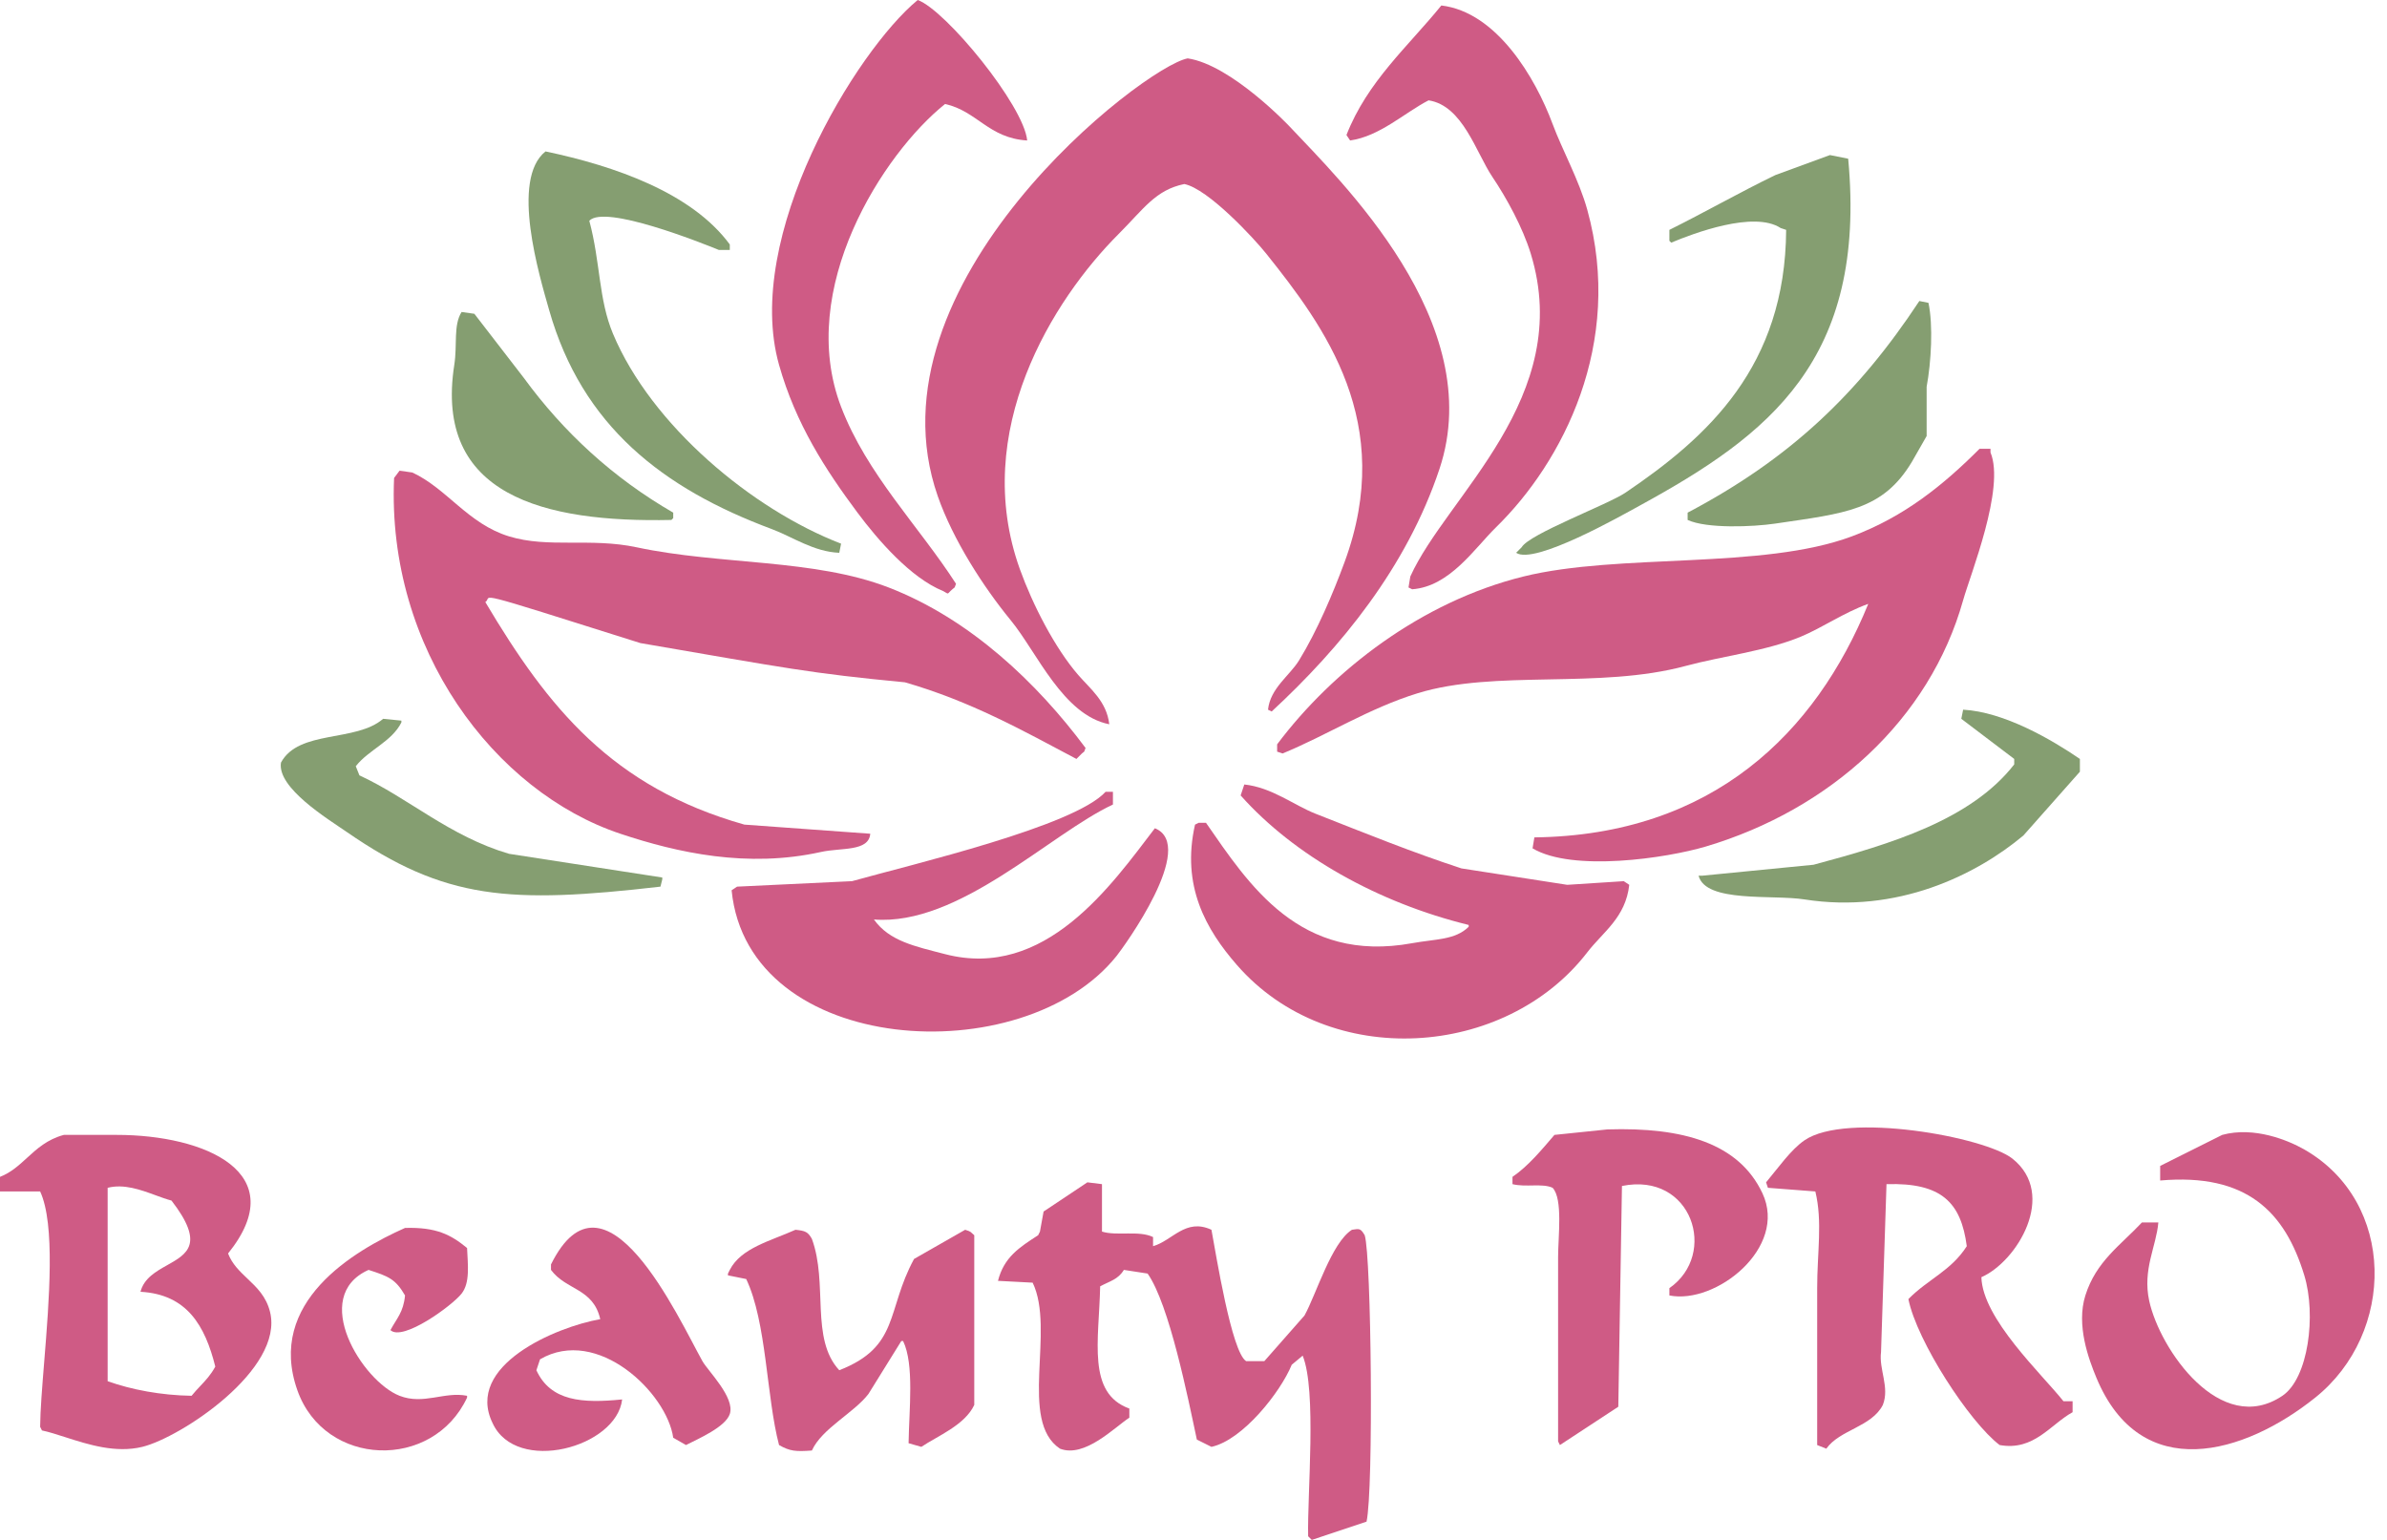 <svg width="186" height="120" viewBox="0 0 186 120" fill="none" xmlns="http://www.w3.org/2000/svg">
<path fill-rule="evenodd" clip-rule="evenodd" d="M80.04 10.947C77.032 10.768 76.146 8.661 73.642 8.103C68.837 11.947 62.014 22.493 65.539 31.703C67.552 36.965 71.598 40.993 74.495 45.493C74.316 45.923 74.498 45.663 74.211 45.92C73.759 46.305 73.994 46.343 73.5 46.062C70.961 45.043 68.389 42.057 66.818 39.949C64.327 36.605 62.005 33.038 60.705 28.433C57.88 18.428 66.71 3.955 71.51 0C73.7 0.79 79.791 8.235 80.04 10.947Z" fill="#CF5B85"/>
<path fill-rule="evenodd" clip-rule="evenodd" d="M112.312 0.427C116.616 0.937 119.637 6.038 120.984 9.668C121.726 11.668 123.049 14.048 123.685 16.349C126.567 26.785 121.75 36.031 116.577 41.086C114.9 42.725 112.977 45.708 110.037 45.92C109.942 45.873 109.848 45.825 109.753 45.778C109.8 45.493 109.848 45.209 109.895 44.925C112.721 38.652 122.72 30.96 119.278 19.761C118.649 17.718 117.407 15.448 116.292 13.79C115.013 11.887 113.986 8.229 111.316 7.819C109.419 8.803 107.516 10.621 105.203 10.947C105.108 10.805 105.014 10.663 104.919 10.521C106.558 6.332 109.717 3.629 112.312 0.427Z" fill="#CF5B85"/>
<path fill-rule="evenodd" clip-rule="evenodd" d="M92.55 4.549C95.957 5.056 100.476 9.845 100.476 9.845C104.386 14.021 115.975 25.117 112.169 36.537C109.612 44.211 104.463 50.477 99.09 55.445C98.995 55.398 98.901 55.35 98.806 55.303C98.983 53.627 100.495 52.649 101.223 51.464C102.62 49.192 103.874 46.243 104.777 43.787C108.764 32.941 103.24 25.491 98.663 19.761C97.744 18.609 94.15 14.714 92.284 14.341C90.041 14.804 89.138 16.26 87.166 18.233C82.056 23.343 75.605 33.61 79.471 44.356C80.467 47.124 82.194 50.491 84.02 52.602C84.958 53.685 86.231 54.651 86.437 56.44C82.834 55.733 80.803 50.826 78.76 48.337C76.622 45.731 74.26 42.065 73.074 38.669C67.272 22.066 89.138 5.171 92.55 4.549Z" fill="#CF5B85"/>
<path fill-rule="evenodd" clip-rule="evenodd" d="M42.508 11.8C47.916 12.939 53.906 15.023 56.867 19.05C56.867 19.192 56.867 19.335 56.867 19.477C56.582 19.477 56.298 19.477 56.014 19.477C54.679 18.933 47.13 15.914 45.92 17.202C46.793 20.455 46.635 23.316 47.768 26.016C50.761 33.15 58.618 39.705 65.539 42.366C65.491 42.602 65.444 42.84 65.397 43.077C63.401 43 61.746 41.828 60.136 41.228C51.66 38.07 45.361 33.204 42.792 24.168C42.031 21.491 39.759 13.984 42.508 11.8Z" fill="#859E71"/>
<path fill-rule="evenodd" clip-rule="evenodd" d="M142.593 12.084C143.066 12.179 143.541 12.274 144.015 12.368C145.482 28.086 137.796 33.913 127.808 39.38C126.345 40.181 119.542 44.051 118.14 43.076C118.283 42.934 118.425 42.792 118.567 42.65C119.173 41.597 125.269 39.334 126.67 38.385C133.079 34.046 139.117 28.561 139.181 17.913C139.039 17.865 138.897 17.818 138.755 17.771C136.668 16.4 131.959 18.184 130.225 18.908C130.178 18.861 130.129 18.813 130.082 18.766C130.082 18.482 130.082 18.197 130.082 17.913C132.718 16.607 135.608 14.963 138.328 13.648C139.75 13.127 141.171 12.605 142.593 12.084Z" fill="#859E71"/>
<path fill-rule="evenodd" clip-rule="evenodd" d="M149.559 23.457C149.797 23.505 150.033 23.552 150.27 23.6C150.642 25.362 150.485 28.213 150.128 30.139C150.128 31.419 150.128 32.699 150.128 33.978C149.748 34.641 149.37 35.305 148.991 35.968C146.719 39.774 143.782 39.996 138.328 40.802C136.605 41.057 132.99 41.209 131.504 40.517C131.504 40.47 131.504 40.423 131.504 40.375C131.504 40.233 131.504 40.091 131.504 39.949C139.438 35.769 144.777 30.707 149.559 23.457Z" fill="#859E71"/>
<path fill-rule="evenodd" clip-rule="evenodd" d="M35.968 24.311C36.3 24.358 36.632 24.405 36.963 24.453C38.243 26.111 39.522 27.77 40.802 29.428C43.912 33.685 47.764 37.237 52.459 39.949C52.459 40.091 52.459 40.233 52.459 40.375C52.412 40.423 52.365 40.47 52.317 40.518C42.385 40.733 33.81 38.61 35.399 28.433C35.647 26.851 35.312 25.364 35.968 24.311Z" fill="#859E71"/>
<path fill-rule="evenodd" clip-rule="evenodd" d="M154.251 34.973C154.535 34.973 154.819 34.973 155.104 34.973C155.104 35.068 155.104 35.163 155.104 35.258C156.26 38.031 153.533 44.769 152.971 46.773C150.357 56.093 142.59 63.089 132.926 65.965C129.851 66.88 122.532 67.965 119.42 66.108C119.467 65.823 119.515 65.539 119.562 65.255C133.443 65.086 141.488 57.104 145.579 47.057C143.702 47.723 142.002 48.917 140.318 49.616C137.623 50.736 134.116 51.145 131.362 51.891C124.576 53.728 116.528 52.153 110.463 54.023C106.666 55.194 103.423 57.282 99.943 58.715C99.801 58.667 99.659 58.62 99.517 58.573C99.517 58.383 99.517 58.194 99.517 58.004C103.841 52.243 110.756 46.889 118.709 44.925C126.16 43.084 137.31 44.407 144.299 41.797C148.396 40.267 151.443 37.783 154.251 34.973Z" fill="#CF5B85"/>
<path fill-rule="evenodd" clip-rule="evenodd" d="M31.134 36.679C31.466 36.726 31.798 36.773 32.13 36.821C34.835 38.076 36.459 40.815 39.664 41.797C42.738 42.739 46.007 41.881 49.616 42.65C56.124 44.036 63.411 43.531 69.235 45.777C75.585 48.227 80.814 53.215 84.589 58.288C84.41 58.718 84.592 58.458 84.305 58.715C84.162 58.857 84.02 58.999 83.878 59.141C79.662 56.91 75.658 54.655 70.515 53.17C63.075 52.459 61.38 52.086 49.9 50.113C36.004 45.724 38.498 46.49 37.816 46.915C42.73 55.182 47.698 61.337 58.004 64.259C61.273 64.496 64.544 64.733 67.813 64.97C67.697 66.38 65.55 66.042 63.975 66.391C58.237 67.664 52.797 66.456 48.337 64.97C38.558 61.712 30.122 50.579 30.708 37.247C30.85 37.058 30.992 36.868 31.134 36.679Z" fill="#CF5B85"/>
<path fill-rule="evenodd" clip-rule="evenodd" d="M152.971 55.303C156.174 55.479 159.853 57.626 162.07 59.141C162.07 59.473 162.07 59.805 162.07 60.136C160.601 61.795 159.131 63.454 157.663 65.112C153.989 68.185 147.836 71.225 140.603 70.088C138.113 69.697 132.912 70.377 132.357 68.24C132.452 68.24 132.546 68.24 132.641 68.24C135.532 67.956 138.423 67.671 141.314 67.387C147.373 65.764 153.592 63.883 156.952 59.568C156.952 59.426 156.952 59.283 156.952 59.141C155.577 58.099 154.204 57.056 152.829 56.014C152.876 55.777 152.924 55.54 152.971 55.303Z" fill="#859E71"/>
<path fill-rule="evenodd" clip-rule="evenodd" d="M29.855 56.014C30.329 56.061 30.803 56.108 31.277 56.156C31.277 56.203 31.277 56.251 31.277 56.298C30.523 57.804 28.724 58.425 27.723 59.71C27.817 59.947 27.912 60.184 28.007 60.421C31.836 62.187 35.025 65.17 39.664 66.534C43.645 67.15 47.626 67.766 51.606 68.382C51.606 68.43 51.606 68.477 51.606 68.524C51.559 68.714 51.512 68.903 51.464 69.093C39.703 70.448 34.674 70.124 27.012 64.828C25.564 63.827 21.577 61.399 21.894 59.426C23.284 56.849 27.73 57.858 29.855 56.014Z" fill="#859E71"/>
<path fill-rule="evenodd" clip-rule="evenodd" d="M96.958 61.132C99.11 61.361 100.82 62.746 102.502 63.407C106.521 64.985 109.944 66.381 113.875 67.671C116.623 68.098 119.373 68.525 122.121 68.951C123.59 68.856 125.06 68.761 126.528 68.667C126.67 68.761 126.813 68.856 126.955 68.951C126.673 71.506 124.913 72.616 123.685 74.211C117.319 82.479 103.597 83.463 96.389 75.206C93.963 72.429 92.036 69.022 93.119 64.26C93.214 64.212 93.308 64.165 93.403 64.117C93.593 64.117 93.783 64.117 93.972 64.117C97.313 68.927 101.26 75.102 110.037 73.5C111.874 73.165 113.382 73.261 114.444 72.221C114.444 72.173 114.444 72.126 114.444 72.079C107.391 70.349 100.854 66.684 96.673 61.985C96.769 61.7 96.862 61.416 96.958 61.132Z" fill="#CF5B85"/>
<path fill-rule="evenodd" clip-rule="evenodd" d="M86.153 61.7C86.342 61.7 86.532 61.7 86.722 61.7C86.722 61.795 86.722 61.89 86.722 61.984C86.722 62.221 86.722 62.458 86.722 62.695C81.813 64.981 74.725 72.183 68.098 71.652C69.3 73.344 71.308 73.746 73.642 74.353C81.45 76.382 86.607 68.969 89.991 64.543C93.334 65.89 87.541 73.825 87.006 74.495C79.742 83.591 58.291 82.351 57.009 69.377C57.151 69.282 57.293 69.188 57.435 69.093C60.42 68.951 63.407 68.808 66.392 68.666C71.21 67.318 83.688 64.4 86.153 61.7Z" fill="#CF5B85"/>
<path fill-rule="evenodd" clip-rule="evenodd" d="M125.249 88.012C131.154 87.825 135.503 89.087 137.333 92.988C139.322 97.228 133.702 101.676 130.082 100.95C130.082 100.76 130.082 100.57 130.082 100.381C133.9 97.725 131.845 91.303 126.386 92.42C126.291 98.153 126.197 103.888 126.102 109.622C124.585 110.617 123.069 111.612 121.552 112.607C121.505 112.512 121.457 112.418 121.41 112.323C121.41 107.537 121.41 102.75 121.41 97.964C121.41 96.375 121.797 93.434 120.984 92.562C120.193 92.189 118.891 92.538 117.856 92.277C117.856 92.088 117.856 91.898 117.856 91.709C119.103 90.858 120.153 89.57 121.126 88.439C122.501 88.297 123.874 88.155 125.249 88.012Z" fill="#CF5B85"/>
<path fill-rule="evenodd" clip-rule="evenodd" d="M161.501 109.195C161.501 109.48 161.501 109.764 161.501 110.048C159.757 111.011 158.497 113.086 155.815 112.607C153.476 110.834 149.367 104.522 148.706 101.234C150.24 99.671 152.02 99.045 153.256 97.111C152.808 93.72 151.309 92.142 147 92.278C146.858 96.637 146.716 100.997 146.574 105.357C146.396 106.718 147.259 108.101 146.716 109.48C145.837 111.203 143.354 111.409 142.309 112.892C142.071 112.797 141.835 112.702 141.598 112.607C141.598 108.532 141.598 104.456 141.598 100.381C141.596 97.605 142.027 95.203 141.456 92.846C140.223 92.751 138.992 92.656 137.759 92.562C137.712 92.42 137.664 92.278 137.617 92.135C138.557 91.018 139.531 89.605 140.603 88.865C143.86 86.617 154.686 88.602 156.81 90.287C160.331 93.081 157.179 98.309 154.393 99.528C154.488 102.772 159.097 107.064 160.79 109.195C161.028 109.195 161.264 109.195 161.501 109.195Z" fill="#CF5B85"/>
<path fill-rule="evenodd" clip-rule="evenodd" d="M168.183 95.263C168.021 97.144 166.938 98.925 167.472 101.376C168.295 105.154 173.028 112.015 177.85 108.769C179.875 107.406 180.497 102.477 179.556 99.386C178.048 94.433 175.071 91.403 168.325 91.993C168.325 91.614 168.325 91.235 168.325 90.856C169.936 90.05 171.548 89.244 173.159 88.439C175.651 87.758 178.309 88.863 179.556 89.576C186.73 93.677 186.693 103.877 180.409 108.911C174.889 113.333 166.824 115.729 163.349 107.347C162.756 105.916 161.767 103.265 162.496 100.95C163.332 98.294 165.233 97.042 166.903 95.263C167.33 95.263 167.756 95.263 168.183 95.263Z" fill="#CF5B85"/>
<path fill-rule="evenodd" clip-rule="evenodd" d="M84.731 92.135C85.11 92.183 85.49 92.23 85.869 92.277C85.869 93.509 85.869 94.742 85.869 95.974C87.038 96.338 88.751 95.863 89.849 96.4C89.849 96.637 89.849 96.874 89.849 97.111C91.363 96.679 92.382 94.898 94.399 95.832C94.758 97.751 95.965 105.362 97.1 106.068C97.573 106.068 98.048 106.068 98.521 106.068C99.564 104.883 100.607 103.698 101.649 102.513C102.577 100.831 103.757 96.84 105.345 95.832C105.93 95.748 106.009 95.7 106.341 96.258C106.86 97.897 107.039 116.108 106.483 118.578C105.061 119.052 103.639 119.526 102.218 120C102.123 119.905 102.029 119.81 101.933 119.716C101.861 116.372 102.613 108.371 101.507 105.641C101.223 105.878 100.938 106.115 100.654 106.352C99.795 108.458 96.85 112.216 94.399 112.749C94.019 112.56 93.641 112.37 93.261 112.181C92.583 109.01 91.115 101.639 89.423 99.244C88.807 99.149 88.191 99.054 87.575 98.959C87.12 99.712 86.491 99.826 85.727 100.239C85.637 104.478 84.685 108.57 88.001 109.764C88.001 110.001 88.001 110.238 88.001 110.475C86.832 111.239 84.522 113.631 82.599 112.892C79.344 110.735 82.248 103.636 80.466 99.954C79.566 99.907 78.665 99.86 77.765 99.812C78.234 97.96 79.439 97.199 80.893 96.258C80.94 96.163 80.988 96.068 81.035 95.974C81.13 95.452 81.225 94.931 81.319 94.41C82.457 93.652 83.594 92.893 84.731 92.135Z" fill="#CF5B85"/>
<path fill-rule="evenodd" clip-rule="evenodd" d="M48.479 109.053C48.049 112.802 40.224 114.911 38.385 110.901C36.19 106.418 43.325 103.402 46.773 102.798C46.22 100.369 44.114 100.557 42.934 98.959C42.934 98.817 42.934 98.675 42.934 98.533C47.117 90.099 52.827 102.638 54.734 106.068C55.153 106.82 57.296 108.912 56.867 110.191C56.524 111.21 54.406 112.12 53.455 112.607C53.123 112.418 52.791 112.228 52.459 112.039C51.971 108.563 46.563 103.314 42.081 105.926C41.986 106.21 41.892 106.494 41.797 106.779C42.909 109.205 45.391 109.365 48.479 109.053Z" fill="#CF5B85"/>
<path fill-rule="evenodd" clip-rule="evenodd" d="M31.561 95.689C34.007 95.617 35.137 96.221 36.395 97.253C36.456 98.583 36.635 99.96 35.968 100.807C35.224 101.753 31.38 104.553 30.424 103.651C30.91 102.737 31.434 102.276 31.561 100.95C30.819 99.666 30.271 99.458 28.718 98.959C24.109 101.025 28.235 107.637 31.134 108.769C33.011 109.501 34.627 108.415 36.395 108.769C36.395 108.816 36.395 108.863 36.395 108.911C33.73 114.614 25.3 114.355 23.173 108.342C20.744 101.478 27.562 97.472 31.561 95.689Z" fill="#CF5B85"/>
<path fill-rule="evenodd" clip-rule="evenodd" d="M61.985 95.832C62.757 95.909 62.962 96.002 63.264 96.542C64.542 100.011 63.122 104.321 65.397 106.778C70.125 104.935 69.039 102.132 71.225 98.106C72.552 97.348 73.879 96.59 75.206 95.832C75.723 95.993 75.595 95.993 75.917 96.258C75.917 100.665 75.917 105.073 75.917 109.48C75.184 111.062 73.035 111.909 71.794 112.749C71.463 112.655 71.131 112.56 70.799 112.465C70.837 109.845 71.252 106.329 70.373 104.504C70.325 104.504 70.278 104.504 70.23 104.504C69.377 105.878 68.524 107.252 67.671 108.627C66.525 110.116 64.04 111.318 63.264 113.034C62.011 113.126 61.553 113.094 60.705 112.607C59.717 108.863 59.745 103.036 58.146 99.67C57.672 99.575 57.198 99.48 56.724 99.386C56.724 99.338 56.724 99.291 56.724 99.243C56.772 99.149 56.819 99.054 56.867 98.959C57.741 97.25 60.027 96.71 61.985 95.832Z" fill="#CF5B85"/>
<path fill-rule="evenodd" clip-rule="evenodd" d="M0 91.709V92.846H3.128C4.313 95.401 3.833 101.328 3.442 106.154C3.284 108.112 3.14 109.888 3.128 111.186L3.27 111.47C3.812 111.584 4.425 111.781 5.087 111.994C6.871 112.568 9.011 113.256 11.089 112.749C14.077 112.021 22.152 106.712 21.041 102.229C20.742 101.024 20.005 100.325 19.282 99.639C18.682 99.07 18.092 98.511 17.771 97.68C22.851 91.383 15.962 88.438 9.099 88.439H4.976C3.682 88.785 2.881 89.519 2.102 90.232C1.47 90.811 0.853 91.377 0 91.709ZM13.04 98.584C12.155 99.081 11.219 99.607 10.947 100.665C14.575 100.864 15.978 103.308 16.776 106.494C16.429 107.139 16.021 107.571 15.598 108.018C15.377 108.253 15.151 108.492 14.928 108.769C12.553 108.73 10.264 108.301 8.388 107.632V92.562C9.657 92.239 10.951 92.713 12.122 93.142C12.555 93.301 12.972 93.453 13.364 93.557C15.973 96.935 14.586 97.714 13.04 98.584Z" fill="#CF5B85"/>
</svg>
